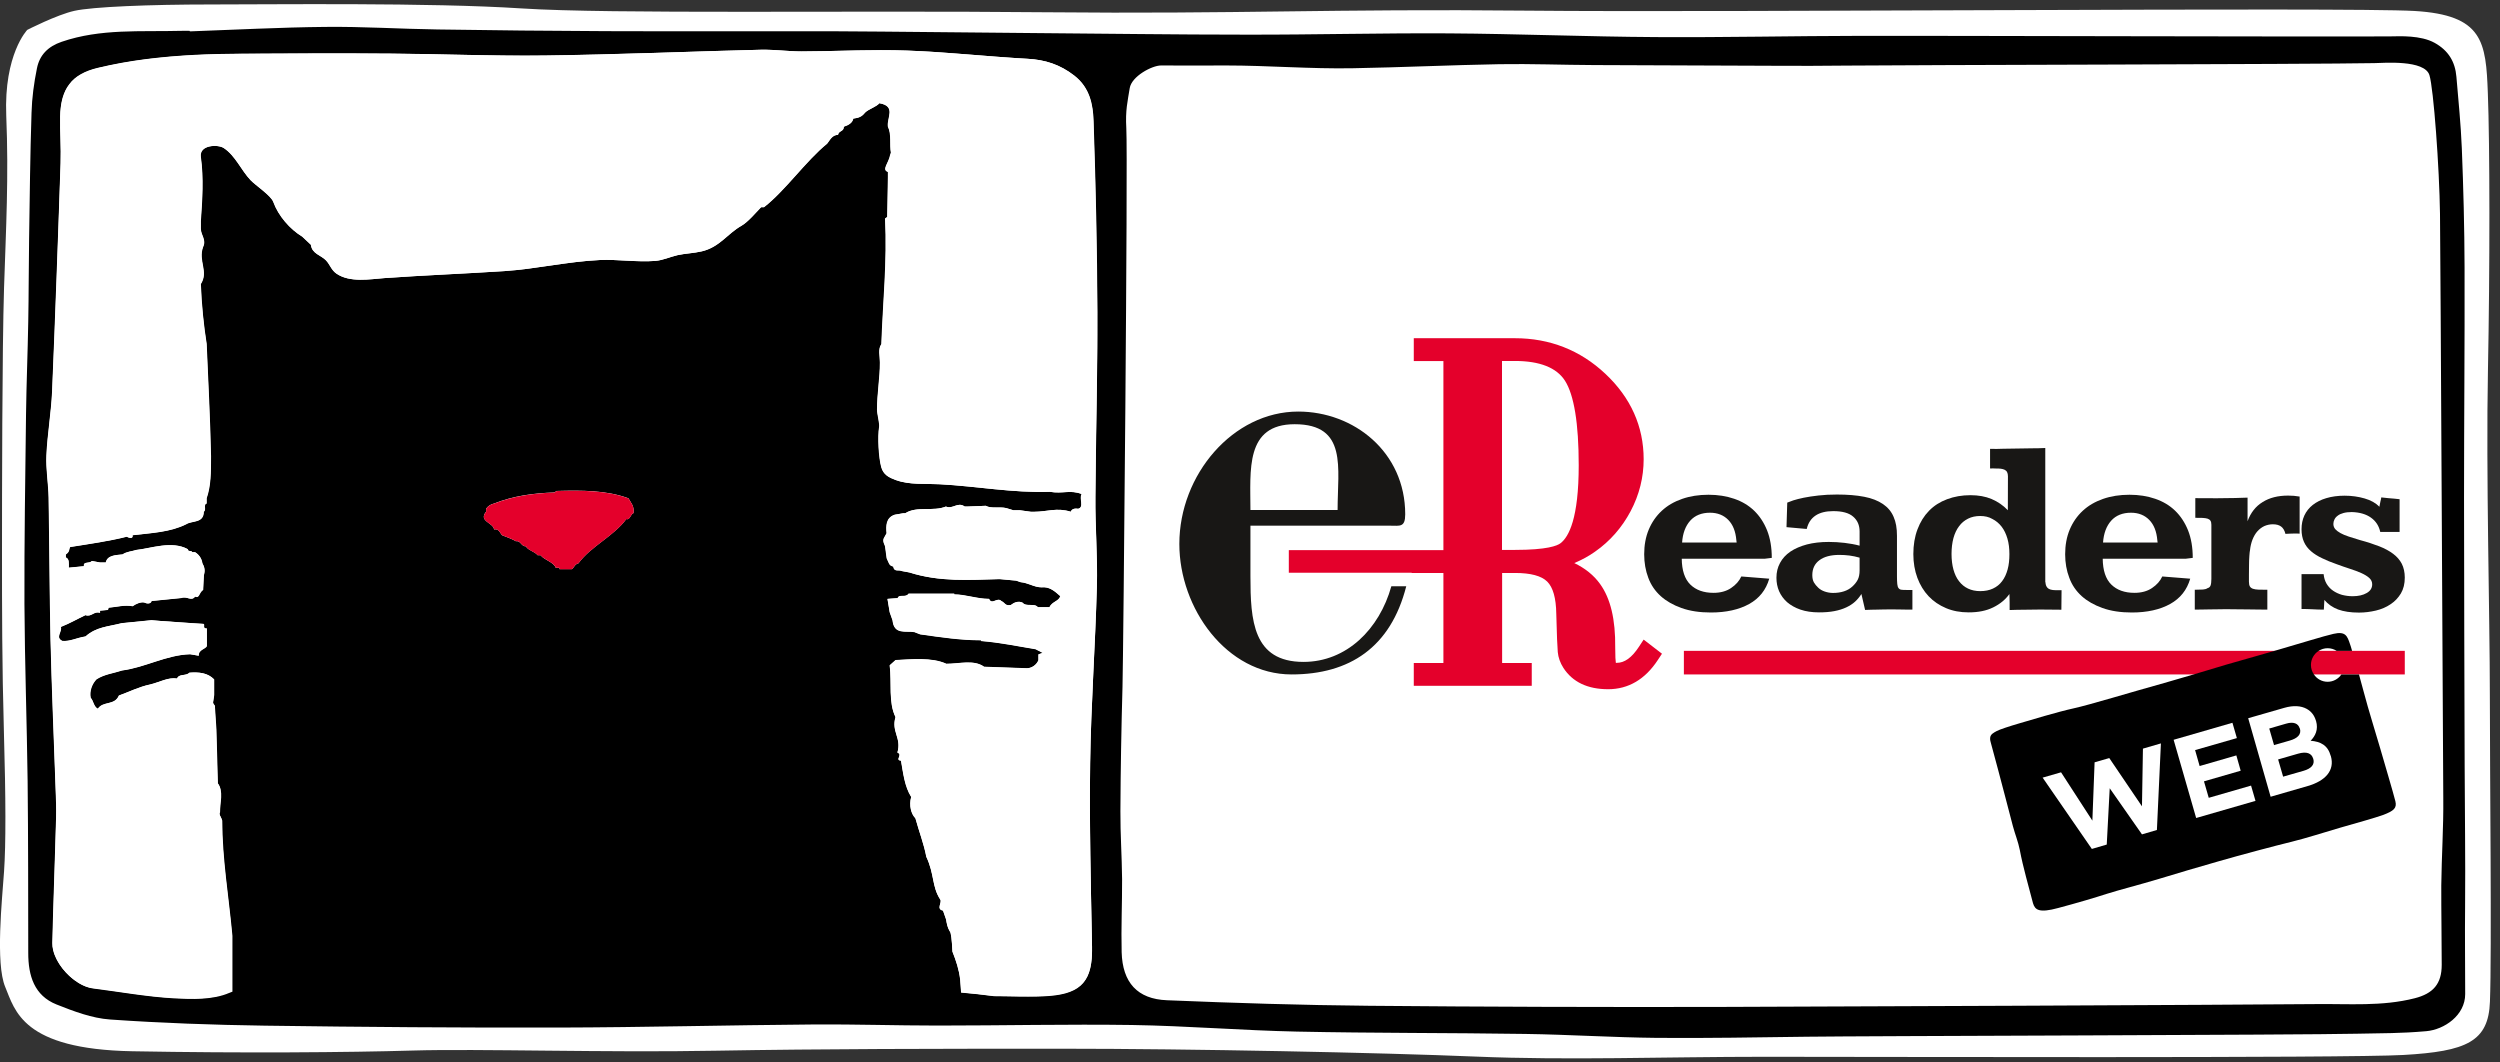 <svg width="80" height="34" viewBox="0 0 80 34" fill="none" xmlns="http://www.w3.org/2000/svg">
<rect x="0" y="0" width="80" height="34" fill="#333333" stroke="none"/>
<g clip-path="url(#clip0_23096_351286)">
<path fill-rule="evenodd" clip-rule="evenodd" d="M0.873 0.956C0.873 0.956 0.122 1.731 0.2 3.7C0.281 5.669 0.193 7.274 0.129 9.226C0.068 11.181 0.064 15.914 0.064 17.679C0.064 19.444 0.064 21.27 0.125 23.415C0.186 25.561 0.19 27.016 0.129 27.897C0.068 28.781 -0.149 30.825 0.166 31.58C0.481 32.334 0.711 33.576 4.235 33.64C7.76 33.705 11.138 33.678 13.217 33.617C15.296 33.555 19.423 33.688 22.883 33.623C26.343 33.562 29.898 33.559 33.991 33.559C38.08 33.559 44.188 33.684 47.208 33.81C50.228 33.936 53.214 33.817 56.487 33.817C59.761 33.817 75.098 33.865 76.909 33.759C78.933 33.644 79.631 33.331 79.678 32.056C79.739 30.485 79.675 24.677 79.675 22.218C79.675 19.76 79.55 15.149 79.614 11.871C79.678 8.593 79.675 4.618 79.611 2.979C79.55 1.34 79.462 0.48 77.261 0.351C75.061 0.225 55.188 0.405 48.894 0.341C42.6 0.276 39.712 0.453 33.419 0.392C27.125 0.33 19.575 0.456 16.68 0.269C13.783 0.079 8.687 0.143 6.737 0.143C4.787 0.143 2.949 0.218 2.38 0.347C1.815 0.473 0.873 0.956 0.873 0.956Z" fill="white"/>
<path d="M6.074 1.004C6.074 0.997 6.074 0.994 6.074 0.987C5.979 0.987 5.884 0.983 5.786 0.987C4.51 1.021 3.22 0.909 1.974 1.337C1.534 1.487 1.266 1.762 1.182 2.187C1.087 2.653 1.022 3.132 1.009 3.608C0.965 4.962 0.951 6.312 0.931 7.665C0.917 8.542 0.921 9.416 0.904 10.293C0.887 11.28 0.846 12.262 0.833 13.248C0.809 15.275 0.775 17.302 0.782 19.328C0.792 21.219 0.86 23.11 0.884 25C0.904 26.833 0.901 28.666 0.904 30.498C0.904 31.219 1.094 31.859 1.811 32.144C2.36 32.362 2.942 32.583 3.521 32.624C5.166 32.739 6.818 32.797 8.467 32.821C11.606 32.865 14.747 32.889 17.886 32.882C20.601 32.875 23.316 32.804 26.031 32.783C27.355 32.773 28.679 32.818 30.006 32.818C32.081 32.818 34.153 32.77 36.228 32.8C37.989 32.828 39.746 32.974 41.503 33.011C43.937 33.062 46.372 33.049 48.809 33.086C50.211 33.106 51.612 33.198 53.014 33.212C54.619 33.226 56.224 33.195 57.832 33.175C59.518 33.151 73.733 33.12 75.419 33.079C76.279 33.059 77.139 33.045 77.996 32.971C78.575 32.919 78.741 32.726 78.771 32.154C78.825 31.104 78.873 30.05 78.883 28.995C78.896 27.503 78.876 26.007 78.869 24.514C78.862 21.651 78.849 18.784 78.849 15.921C78.849 13.47 78.873 11.014 78.866 8.563C78.862 7.291 78.829 6.016 78.778 4.744C78.747 3.982 78.669 3.221 78.605 2.459C78.564 1.976 78.348 1.619 77.908 1.374C77.461 1.126 76.997 1.167 76.516 1.167C75.044 1.177 61.048 1.143 59.575 1.15C57.381 1.15 55.184 1.201 52.99 1.187C50.779 1.174 48.569 1.082 46.358 1.068C44.205 1.055 42.048 1.113 39.895 1.109C37.617 1.109 35.338 1.075 33.06 1.058C30.91 1.041 28.757 1.011 26.607 1C24.2 0.994 21.803 1.007 19.402 0.997C17.605 0.99 15.807 0.97 14.006 0.943C12.807 0.926 11.606 0.847 10.407 0.861C8.961 0.875 7.519 0.953 6.074 1.004Z" fill="white"/>
<path d="M78.869 24.51C78.862 21.647 78.849 18.781 78.849 15.918C78.849 13.466 78.873 11.011 78.866 8.559C78.862 7.288 78.829 6.013 78.778 4.741C78.747 3.979 78.669 3.217 78.605 2.456C78.564 1.973 78.348 1.616 77.908 1.371C77.461 1.123 76.787 1.16 76.516 1.164C75.044 1.181 61.048 1.14 59.575 1.147C57.381 1.15 55.184 1.201 52.99 1.187C50.779 1.174 48.569 1.082 46.358 1.068C44.205 1.055 42.048 1.113 39.895 1.109C37.617 1.109 35.338 1.075 33.06 1.058C30.91 1.041 28.757 1.011 26.607 1C24.2 0.994 21.803 1.007 19.402 0.997C17.605 0.99 15.807 0.97 14.006 0.943C12.807 0.926 11.606 0.847 10.407 0.861C8.961 0.875 7.519 0.953 6.074 1.004C6.074 0.997 6.074 0.994 6.074 0.987C5.979 0.987 5.884 0.983 5.786 0.987C4.51 1.021 3.22 0.909 1.974 1.337C1.534 1.487 1.266 1.762 1.182 2.187C1.087 2.653 1.022 3.132 1.009 3.608C0.965 4.962 0.951 6.312 0.931 7.665C0.917 8.542 0.921 9.416 0.904 10.293C0.887 11.28 0.846 12.262 0.833 13.248C0.809 15.275 0.775 17.302 0.782 19.328C0.792 21.219 0.86 23.11 0.884 25C0.904 26.833 0.901 28.666 0.904 30.498C0.904 31.219 1.094 31.859 1.811 32.144C2.36 32.362 2.942 32.583 3.521 32.624C5.166 32.739 6.818 32.797 8.467 32.821C11.606 32.865 14.747 32.889 17.886 32.882C20.601 32.875 23.316 32.804 26.031 32.783C27.355 32.773 28.679 32.818 30.006 32.818C32.081 32.818 34.153 32.77 36.228 32.8C37.989 32.828 39.746 32.974 41.503 33.011C43.937 33.062 46.372 33.049 48.809 33.086C50.211 33.106 51.612 33.198 53.014 33.212C54.619 33.226 56.224 33.195 57.832 33.175C59.518 33.151 73.733 33.12 75.419 33.079C76.279 33.059 76.784 33.072 77.64 32.998C78.219 32.947 78.886 32.491 78.886 31.811C78.886 30.757 78.873 30.046 78.883 28.995C78.896 27.496 78.873 26.003 78.869 24.51ZM17.879 18.169H17.784C17.716 17.982 17.436 17.934 17.297 17.767H17.205C17.114 17.648 16.88 17.601 16.833 17.485C16.67 17.485 16.67 17.295 16.508 17.319C16.393 17.247 16.183 17.176 16.068 17.128C15.997 17.057 15.976 16.914 15.81 16.941C15.79 16.727 15.299 16.683 15.556 16.373V16.278C15.604 16.207 15.695 16.135 15.81 16.112C16.413 15.873 17.043 15.782 17.74 15.758L17.811 15.71C18.624 15.687 19.413 15.687 20.11 15.945C20.201 16.112 20.296 16.183 20.273 16.418C20.181 16.441 20.157 16.656 20.042 16.608C19.646 17.152 18.905 17.482 18.509 18.026C18.394 18.05 18.37 18.165 18.299 18.213H17.903C17.923 18.196 17.899 18.169 17.879 18.169ZM35.101 18.774C35.05 20.658 34.912 22.542 34.885 24.429C34.857 26.387 34.908 28.343 34.945 30.301C34.966 31.362 34.631 31.791 33.571 31.872C32.989 31.916 32.4 31.879 31.814 31.879C31.462 31.831 31.106 31.794 30.754 31.763C30.747 31.624 30.737 31.485 30.724 31.349C30.69 31.036 30.592 30.743 30.477 30.454C30.46 30.09 30.433 29.825 30.389 29.801C30.317 29.682 30.297 29.567 30.273 29.424L30.175 29.142C29.945 29.094 30.155 28.88 30.087 28.788C29.813 28.366 29.908 27.986 29.64 27.418C29.566 27.017 29.41 26.615 29.292 26.187C29.153 26.044 29.085 25.786 29.156 25.503C28.946 25.174 28.899 24.745 28.831 24.344C28.621 24.323 28.902 24.157 28.716 24.085C28.855 23.613 28.516 23.422 28.655 22.95C28.422 22.477 28.54 21.862 28.469 21.294L28.655 21.127C29.166 21.103 29.816 21.032 30.28 21.246C30.7 21.246 31.164 21.103 31.489 21.341L32.856 21.389C32.995 21.389 33.158 21.297 33.229 21.131V20.944L33.368 20.896L33.138 20.777C32.559 20.682 32 20.563 31.394 20.515V20.491C30.744 20.491 30.114 20.396 29.444 20.301L29.258 20.229C28.98 20.182 28.608 20.325 28.56 19.852L28.469 19.593L28.398 19.169L28.723 19.145C28.77 19.002 28.98 19.145 29.072 19.002H30.534V19.026C30.907 19.026 31.255 19.169 31.648 19.169C31.739 19.379 31.905 19.097 32.044 19.24C32.159 19.288 32.159 19.407 32.345 19.359C32.437 19.288 32.575 19.216 32.718 19.288C32.833 19.43 33.09 19.288 33.205 19.43H33.578C33.669 19.243 33.879 19.243 33.926 19.077C33.74 18.91 33.578 18.767 33.324 18.794C33.09 18.794 32.904 18.652 32.65 18.628L32.511 18.58L32 18.533H31.929C31.022 18.556 30.07 18.628 29.095 18.318L28.838 18.271C28.767 18.223 28.604 18.318 28.581 18.128C28.442 18.104 28.442 18.009 28.371 17.866L28.323 17.512C28.323 17.441 28.232 17.346 28.276 17.23L28.367 17.064C28.344 16.829 28.344 16.567 28.625 16.472L28.902 16.424H28.973C29.346 16.186 29.877 16.377 30.273 16.21C30.504 16.305 30.646 16.047 30.876 16.21H30.947L31.55 16.186C31.712 16.282 31.99 16.21 32.2 16.258L32.433 16.329H32.643L32.992 16.377H33.111C33.503 16.377 33.828 16.234 34.272 16.377C34.295 16.305 34.363 16.258 34.505 16.282C34.715 16.234 34.529 15.948 34.62 15.809C34.248 15.666 34.018 15.809 33.598 15.738C32.416 15.778 31.252 15.557 30.077 15.496C29.613 15.472 29.112 15.52 28.665 15.36C28.449 15.278 28.276 15.19 28.208 14.952C28.124 14.649 28.083 13.976 28.14 13.66C28.161 13.548 28.073 13.255 28.073 13.109C28.069 12.599 28.164 12.106 28.164 11.603C28.164 11.392 28.093 11.178 28.212 11.011C28.259 9.641 28.398 8.386 28.33 6.992L28.398 6.944L28.422 5.669V5.502C28.212 5.431 28.445 5.22 28.493 4.958L28.516 4.887C28.469 4.629 28.54 4.295 28.422 4.057C28.374 3.775 28.699 3.398 28.144 3.302C28.049 3.421 27.795 3.489 27.68 3.608C27.589 3.727 27.494 3.775 27.308 3.795C27.284 3.938 27.145 4.01 27.006 4.054C27.006 4.221 26.844 4.173 26.82 4.316C26.634 4.316 26.563 4.482 26.471 4.598C25.798 5.142 25.124 6.111 24.45 6.631H24.359C24.196 6.798 23.939 7.104 23.733 7.223C23.279 7.478 23.035 7.907 22.463 8.043C22.206 8.104 21.938 8.111 21.684 8.165C21.451 8.219 21.217 8.328 20.977 8.349C20.381 8.396 19.785 8.294 19.189 8.321C18.17 8.369 17.161 8.607 16.146 8.675C14.866 8.76 13.583 8.808 12.303 8.899C11.846 8.933 11.196 9.052 10.769 8.753C10.604 8.634 10.573 8.478 10.441 8.335C10.285 8.168 9.984 8.124 9.957 7.835L9.679 7.573C9.283 7.335 8.914 6.91 8.752 6.461C8.681 6.261 8.179 5.931 8.027 5.768C7.722 5.448 7.543 4.986 7.167 4.737C6.978 4.615 6.375 4.632 6.429 5.02C6.524 5.703 6.477 6.39 6.429 7.077V7.315C6.429 7.529 6.615 7.668 6.5 7.907C6.338 8.355 6.686 8.685 6.429 9.09C6.453 9.753 6.521 10.413 6.615 11.004C6.663 12.164 6.73 13.415 6.754 14.598C6.754 15.119 6.754 15.544 6.615 15.945V16.115C6.5 16.139 6.615 16.326 6.524 16.373C6.524 16.751 6.152 16.656 5.965 16.775C5.454 17.033 4.851 17.057 4.245 17.128C4.269 17.271 4.107 17.2 4.059 17.176C3.501 17.319 2.851 17.41 2.248 17.506C2.201 17.577 2.248 17.648 2.109 17.744V17.839C2.228 17.887 2.204 18.026 2.204 18.169L2.692 18.121C2.668 17.954 2.854 18.05 2.949 17.954L3.206 18.002H3.392C3.44 17.764 3.717 17.764 3.927 17.744C4.066 17.648 4.229 17.648 4.367 17.601C4.831 17.553 5.505 17.295 6.016 17.577C6.016 17.672 6.131 17.601 6.155 17.672H6.246C6.361 17.744 6.456 17.863 6.48 18.026C6.548 18.145 6.571 18.264 6.527 18.403L6.504 18.876C6.365 18.971 6.388 19.162 6.246 19.09C6.131 19.257 5.989 19.067 5.806 19.138L4.855 19.233C4.831 19.328 4.716 19.328 4.621 19.281C4.506 19.257 4.344 19.328 4.249 19.4C3.971 19.352 3.761 19.424 3.48 19.447L3.457 19.519L3.203 19.543V19.614C3.017 19.543 2.925 19.757 2.739 19.685C2.482 19.804 2.251 19.944 1.95 20.063C1.997 20.229 1.764 20.393 1.997 20.512C2.255 20.535 2.438 20.416 2.742 20.369C3.091 20.059 3.44 20.059 3.904 19.944L4.855 19.849L5.132 19.872L6.155 19.944L6.527 19.968C6.551 20.015 6.504 20.087 6.575 20.11H6.622V20.678C6.575 20.773 6.344 20.797 6.365 20.984L6.087 20.937C5.319 20.96 4.648 21.362 3.904 21.457C3.626 21.552 3.345 21.576 3.091 21.739C2.952 21.882 2.861 22.117 2.905 22.331C2.996 22.426 2.996 22.613 3.138 22.684C3.301 22.426 3.673 22.589 3.812 22.259C4.137 22.14 4.462 21.977 4.811 21.906C5.112 21.834 5.39 21.668 5.671 21.715C5.738 21.549 5.948 21.644 6.067 21.528C6.368 21.505 6.646 21.528 6.856 21.742V22.236L6.832 22.426C6.785 22.545 6.903 22.569 6.879 22.616L6.927 23.348L6.974 25.075C7.16 25.313 7.042 25.687 7.042 25.996C6.995 26.068 7.089 26.163 7.113 26.258C7.113 27.489 7.323 28.693 7.438 29.948V31.733C7.404 31.746 7.37 31.76 7.333 31.774C6.812 31.998 6.158 31.978 5.569 31.947C4.703 31.899 3.839 31.74 2.976 31.631C2.377 31.556 1.669 30.791 1.683 30.182C1.713 28.843 1.767 27.503 1.801 26.163C1.811 25.796 1.791 25.425 1.777 25.058C1.727 23.528 1.659 22.001 1.622 20.471C1.588 18.954 1.588 17.438 1.561 15.925C1.554 15.479 1.469 15.03 1.49 14.585C1.52 13.898 1.642 13.214 1.672 12.528C1.777 10.093 1.862 7.655 1.943 5.217C1.96 4.724 1.923 4.231 1.93 3.734C1.947 2.843 2.295 2.381 3.145 2.177C4.635 1.82 6.155 1.735 7.678 1.725C9.287 1.714 10.895 1.708 12.506 1.718C14.158 1.728 15.807 1.799 17.456 1.779C19.758 1.748 22.057 1.65 24.359 1.592C24.789 1.582 25.222 1.646 25.655 1.646C26.786 1.643 27.917 1.578 29.044 1.619C30.324 1.663 31.601 1.813 32.88 1.881C33.446 1.912 33.926 2.065 34.38 2.418C34.874 2.803 34.979 3.336 34.996 3.874C35.064 5.914 35.111 7.954 35.118 9.994C35.125 11.966 35.067 13.935 35.057 15.908C35.044 16.863 35.128 17.819 35.101 18.774ZM78.135 30.876C78.135 31.485 77.86 31.794 77.271 31.944C76.222 32.212 75.159 32.117 74.096 32.131C71.888 32.154 57.154 32.219 54.947 32.222C51.233 32.229 47.519 32.219 43.809 32.185C41.656 32.165 39.499 32.097 37.346 32.008C36.394 31.971 35.92 31.44 35.893 30.471C35.873 29.693 35.91 28.91 35.907 28.132C35.9 27.407 35.849 26.683 35.853 25.959C35.859 24.633 35.883 23.303 35.92 21.977C35.947 21.008 36.096 5.074 36.042 4.105C36.008 3.52 36.086 3.238 36.151 2.82C36.212 2.442 36.862 2.095 37.153 2.095C38.094 2.102 38.29 2.095 39.231 2.095C39.231 2.065 39.231 2.126 39.231 2.095C40.582 2.095 41.933 2.208 43.284 2.184C44.852 2.156 46.419 2.082 47.983 2.054C48.989 2.037 49.994 2.078 51 2.082C52.933 2.092 54.866 2.099 56.799 2.105C57.561 2.109 58.326 2.109 59.088 2.099C61.105 2.078 73.96 2.058 75.978 2.02C76.279 2.014 77.586 1.905 77.742 2.405C77.874 2.83 78.06 5.363 78.08 6.846C78.097 8.09 78.175 24.296 78.185 25.541C78.195 26.472 78.131 27.401 78.121 28.332C78.118 29.183 78.135 30.029 78.135 30.876Z" fill="black"/>
<path d="M15.81 16.941C15.973 16.918 15.997 17.057 16.068 17.128C16.186 17.176 16.393 17.247 16.508 17.319C16.67 17.295 16.67 17.485 16.833 17.485C16.88 17.605 17.11 17.649 17.205 17.768H17.297C17.436 17.934 17.716 17.982 17.784 18.169H17.879C17.903 18.169 17.926 18.193 17.903 18.217H18.299C18.37 18.169 18.39 18.05 18.509 18.029C18.905 17.485 19.646 17.156 20.042 16.612C20.157 16.659 20.181 16.445 20.273 16.421C20.296 16.183 20.205 16.115 20.11 15.948C19.413 15.69 18.624 15.69 17.811 15.714L17.74 15.761C17.043 15.785 16.416 15.88 15.81 16.115C15.695 16.139 15.601 16.207 15.556 16.282V16.377C15.299 16.683 15.787 16.727 15.81 16.941Z" fill="#E4002B"/>
<path d="M35.064 14.428C35.071 13.935 35.077 13.442 35.088 12.949C35.091 12.704 35.094 12.456 35.098 12.211C35.108 11.473 35.115 10.732 35.111 9.994C35.108 9.229 35.098 8.464 35.084 7.699C35.064 6.424 35.03 5.149 34.986 3.873C34.972 3.438 34.901 3.003 34.607 2.649C34.563 2.595 34.512 2.544 34.455 2.493C34.427 2.469 34.397 2.442 34.367 2.418C34.14 2.241 33.906 2.115 33.659 2.027C33.412 1.942 33.151 1.894 32.867 1.881C32.708 1.871 32.548 1.864 32.386 1.85C32.068 1.83 31.746 1.803 31.428 1.779C31.11 1.752 30.788 1.728 30.47 1.704C29.989 1.667 29.512 1.636 29.031 1.619C28.75 1.609 28.465 1.605 28.184 1.605C27.338 1.605 26.492 1.643 25.642 1.646C25.588 1.646 25.534 1.646 25.48 1.643C25.371 1.639 25.263 1.633 25.154 1.626C25.053 1.619 24.945 1.612 24.836 1.605C24.728 1.599 24.619 1.595 24.511 1.592C24.457 1.592 24.403 1.592 24.349 1.592C23.485 1.612 22.622 1.639 21.759 1.667C21.471 1.677 21.183 1.684 20.895 1.694C20.32 1.711 19.744 1.728 19.169 1.741C18.593 1.755 18.018 1.769 17.442 1.775C17.236 1.779 17.029 1.779 16.823 1.779C16.41 1.779 15.997 1.775 15.584 1.769C15.171 1.762 14.758 1.752 14.345 1.745C14.138 1.741 13.931 1.735 13.725 1.731C13.312 1.724 12.899 1.718 12.486 1.714C12.083 1.711 11.68 1.711 11.281 1.707C10.881 1.704 10.475 1.707 10.075 1.707C9.27 1.707 8.467 1.714 7.661 1.718C7.184 1.721 6.71 1.731 6.236 1.755C5.193 1.809 4.154 1.925 3.132 2.17C3.027 2.194 2.928 2.224 2.837 2.258C2.746 2.292 2.664 2.33 2.587 2.374C2.549 2.394 2.512 2.418 2.478 2.442C2.41 2.489 2.346 2.544 2.292 2.602C2.238 2.666 2.19 2.728 2.146 2.796C2.001 3.037 1.93 3.346 1.923 3.734C1.913 4.227 1.953 4.724 1.937 5.217C1.896 6.434 1.855 7.655 1.808 8.872C1.764 10.089 1.716 11.31 1.666 12.527C1.659 12.697 1.645 12.871 1.628 13.041C1.611 13.211 1.595 13.384 1.574 13.554C1.537 13.898 1.496 14.238 1.483 14.581C1.466 14.969 1.527 15.36 1.547 15.754C1.551 15.809 1.554 15.867 1.554 15.921C1.574 17.057 1.578 18.196 1.595 19.331C1.601 19.709 1.608 20.09 1.615 20.467C1.632 21.232 1.659 21.997 1.686 22.759C1.713 23.524 1.744 24.289 1.771 25.051C1.774 25.143 1.777 25.235 1.781 25.326C1.791 25.602 1.801 25.881 1.794 26.156C1.784 26.489 1.774 26.826 1.764 27.159C1.744 27.829 1.72 28.499 1.7 29.169C1.689 29.502 1.679 29.839 1.672 30.172C1.669 30.247 1.679 30.325 1.7 30.406C1.794 30.804 2.133 31.219 2.509 31.447C2.62 31.515 2.739 31.569 2.851 31.596C2.888 31.607 2.925 31.613 2.966 31.617C3.616 31.699 4.262 31.807 4.909 31.879C5.126 31.903 5.342 31.92 5.559 31.933C5.634 31.937 5.708 31.94 5.782 31.943C5.931 31.95 6.087 31.954 6.24 31.95C6.317 31.95 6.392 31.947 6.466 31.94C6.504 31.937 6.541 31.933 6.578 31.93C6.839 31.906 7.093 31.855 7.319 31.756C7.333 31.75 7.347 31.746 7.36 31.739C7.38 31.729 7.404 31.722 7.424 31.712V29.927C7.309 28.672 7.099 27.468 7.099 26.238C7.076 26.142 6.984 26.047 7.028 25.976C7.028 25.666 7.147 25.292 6.961 25.054L6.913 23.327L6.866 22.596C6.89 22.548 6.774 22.524 6.818 22.405L6.846 22.235V21.739C6.636 21.525 6.358 21.504 6.057 21.525C5.942 21.644 5.732 21.549 5.661 21.712C5.38 21.664 5.102 21.831 4.801 21.902C4.452 21.974 4.127 22.14 3.802 22.256C3.663 22.586 3.291 22.422 3.128 22.681C2.989 22.609 2.989 22.422 2.895 22.327C2.847 22.113 2.942 21.878 3.081 21.735C3.338 21.569 3.616 21.545 3.893 21.453C4.638 21.358 5.309 20.957 6.077 20.933L6.355 20.981C6.331 20.794 6.565 20.77 6.612 20.675V20.107H6.565C6.497 20.083 6.541 20.012 6.517 19.964L6.145 19.94L5.122 19.869L4.845 19.845L3.893 19.94C3.43 20.059 3.081 20.059 2.732 20.365C2.431 20.413 2.245 20.528 1.987 20.508C1.754 20.389 1.987 20.226 1.94 20.059C2.241 19.94 2.475 19.801 2.729 19.682C2.915 19.753 3.01 19.539 3.193 19.61V19.539L3.446 19.515L3.47 19.444C3.751 19.42 3.958 19.349 4.239 19.396C4.33 19.325 4.496 19.253 4.611 19.277C4.702 19.325 4.821 19.325 4.845 19.229L5.796 19.134C5.982 19.063 6.121 19.253 6.236 19.087C6.375 19.158 6.351 18.968 6.493 18.872L6.517 18.4C6.565 18.257 6.541 18.141 6.47 18.022C6.446 17.856 6.355 17.74 6.236 17.669H6.145C6.121 17.597 6.006 17.669 6.006 17.573C5.495 17.291 4.821 17.55 4.357 17.597C4.218 17.645 4.056 17.645 3.917 17.74C3.707 17.764 3.43 17.764 3.382 17.998H3.196L2.939 17.951C2.847 18.046 2.661 17.951 2.681 18.117L2.194 18.165C2.194 18.022 2.218 17.883 2.099 17.835V17.74C2.238 17.645 2.194 17.573 2.238 17.502C2.84 17.407 3.494 17.312 4.049 17.172C4.096 17.196 4.259 17.267 4.235 17.125C4.838 17.053 5.444 17.029 5.955 16.771C6.141 16.652 6.514 16.747 6.514 16.37C6.605 16.322 6.49 16.132 6.605 16.111V15.945C6.744 15.543 6.744 15.118 6.744 14.598C6.72 13.415 6.653 12.164 6.605 11.004C6.514 10.412 6.443 9.749 6.419 9.09C6.676 8.688 6.328 8.355 6.49 7.906C6.605 7.668 6.419 7.529 6.419 7.315V7.077C6.466 6.39 6.514 5.706 6.419 5.019C6.365 4.632 6.967 4.611 7.157 4.737C7.533 4.985 7.712 5.448 8.017 5.767C8.173 5.931 8.67 6.26 8.741 6.461C8.904 6.91 9.276 7.335 9.669 7.573L9.947 7.835C9.974 8.12 10.278 8.168 10.431 8.335C10.563 8.478 10.593 8.634 10.759 8.753C11.186 9.052 11.836 8.933 12.293 8.899C13.573 8.807 14.856 8.756 16.135 8.675C17.151 8.607 18.16 8.369 19.179 8.321C19.775 8.294 20.371 8.393 20.967 8.348C21.207 8.328 21.441 8.219 21.674 8.165C21.928 8.107 22.195 8.103 22.453 8.042C23.025 7.906 23.269 7.478 23.722 7.223C23.932 7.104 24.186 6.798 24.349 6.631H24.44C25.114 6.111 25.788 5.142 26.461 4.598C26.553 4.479 26.624 4.315 26.81 4.315C26.834 4.173 26.996 4.22 26.996 4.054C27.135 4.006 27.274 3.935 27.297 3.795C27.484 3.771 27.575 3.724 27.67 3.608C27.788 3.489 28.042 3.418 28.134 3.302C28.689 3.397 28.364 3.775 28.411 4.057C28.53 4.295 28.459 4.625 28.506 4.887L28.482 4.958C28.435 5.22 28.201 5.431 28.411 5.502V5.669L28.388 6.944L28.32 6.992C28.388 8.386 28.249 9.637 28.201 11.011C28.086 11.174 28.154 11.388 28.154 11.602C28.154 12.106 28.063 12.595 28.063 13.109C28.063 13.255 28.147 13.547 28.13 13.66C28.076 13.976 28.113 14.653 28.198 14.952C28.266 15.19 28.435 15.278 28.655 15.36C29.102 15.523 29.6 15.472 30.067 15.496C31.242 15.557 32.406 15.778 33.588 15.737C34.004 15.809 34.238 15.666 34.61 15.809C34.519 15.951 34.702 16.234 34.495 16.281C34.356 16.258 34.285 16.305 34.261 16.377C33.821 16.234 33.493 16.377 33.1 16.377H32.982L32.633 16.329H32.423L32.19 16.258C31.98 16.21 31.702 16.281 31.54 16.186L30.937 16.21H30.866C30.636 16.047 30.493 16.305 30.263 16.21C29.867 16.377 29.336 16.186 28.963 16.424H28.912L28.635 16.472C28.357 16.567 28.357 16.825 28.378 17.063L28.286 17.23C28.239 17.349 28.334 17.444 28.334 17.512L28.381 17.866C28.452 18.009 28.452 18.104 28.591 18.128C28.614 18.315 28.777 18.223 28.848 18.27L29.105 18.318C30.08 18.628 31.032 18.556 31.939 18.532H32.01L32.521 18.58L32.66 18.628C32.917 18.651 33.1 18.794 33.334 18.794C33.588 18.77 33.75 18.913 33.937 19.076C33.889 19.243 33.679 19.243 33.588 19.43H33.215C33.1 19.287 32.843 19.43 32.728 19.287C32.589 19.216 32.45 19.287 32.355 19.359C32.163 19.399 32.163 19.28 32.047 19.233C31.909 19.09 31.746 19.376 31.651 19.161C31.255 19.161 30.907 19.019 30.537 19.019V18.995H29.075C28.983 19.138 28.774 18.995 28.726 19.138L28.401 19.161L28.472 19.587L28.564 19.845C28.611 20.318 28.983 20.175 29.261 20.222L29.447 20.294C30.121 20.389 30.747 20.484 31.397 20.484V20.508C32 20.556 32.559 20.675 33.141 20.77L33.371 20.889L33.232 20.936V21.123C33.165 21.29 33.002 21.382 32.86 21.382L31.492 21.334C31.167 21.1 30.703 21.239 30.284 21.239C29.82 21.025 29.17 21.096 28.659 21.12L28.472 21.287C28.543 21.851 28.425 22.467 28.659 22.943C28.52 23.415 28.858 23.606 28.719 24.078C28.906 24.15 28.628 24.316 28.834 24.337C28.906 24.738 28.953 25.166 29.16 25.496C29.088 25.779 29.156 26.04 29.295 26.18C29.41 26.608 29.569 27.009 29.644 27.411C29.908 27.979 29.816 28.359 30.091 28.781C30.158 28.876 29.948 29.09 30.179 29.135L30.277 29.417C30.3 29.56 30.324 29.675 30.392 29.794C30.436 29.822 30.463 30.087 30.48 30.447C30.595 30.736 30.693 31.029 30.727 31.341C30.741 31.481 30.751 31.617 30.758 31.756C30.927 31.773 31.099 31.79 31.269 31.807C31.451 31.828 31.634 31.848 31.814 31.872C31.888 31.872 31.959 31.872 32.034 31.872C32.179 31.875 32.328 31.875 32.474 31.879C32.62 31.882 32.769 31.882 32.914 31.882C33.134 31.882 33.354 31.875 33.571 31.858C34.035 31.821 34.36 31.719 34.576 31.529C34.668 31.447 34.742 31.348 34.8 31.229C34.911 30.995 34.952 30.685 34.945 30.287C34.925 29.308 34.905 28.329 34.891 27.349C34.888 27.105 34.885 26.86 34.881 26.615C34.874 25.881 34.874 25.146 34.885 24.412C34.898 23.47 34.939 22.528 34.983 21.586C35.027 20.644 35.074 19.702 35.098 18.76C35.111 18.284 35.098 17.805 35.081 17.325C35.064 16.846 35.044 16.37 35.047 15.89C35.05 15.411 35.057 14.918 35.064 14.428Z" fill="white"/>
<path d="M56.477 17.879H53.816C53.82 18.253 53.911 18.529 54.09 18.705C54.27 18.882 54.517 18.971 54.832 18.971C55.052 18.971 55.242 18.92 55.394 18.817C55.546 18.715 55.655 18.593 55.722 18.447L56.616 18.518C56.511 18.879 56.298 19.147 55.973 19.328C55.648 19.508 55.238 19.6 54.747 19.6C54.389 19.6 54.074 19.552 53.809 19.457C53.542 19.362 53.322 19.236 53.143 19.076C52.967 18.916 52.831 18.722 52.746 18.491C52.658 18.26 52.614 18.008 52.614 17.736C52.614 17.444 52.662 17.182 52.76 16.947C52.858 16.713 52.997 16.512 53.176 16.346C53.356 16.179 53.572 16.053 53.827 15.965C54.08 15.876 54.361 15.832 54.673 15.832C54.974 15.832 55.248 15.876 55.495 15.961C55.743 16.046 55.956 16.172 56.132 16.342C56.308 16.512 56.447 16.723 56.548 16.975C56.647 17.226 56.697 17.519 56.697 17.852L56.477 17.879ZM55.57 17.369V17.342C55.57 17.335 55.57 17.325 55.567 17.315C55.567 17.304 55.563 17.294 55.563 17.284C55.539 17.005 55.455 16.791 55.306 16.638C55.157 16.485 54.961 16.407 54.72 16.407C54.453 16.407 54.239 16.492 54.087 16.662C53.935 16.832 53.847 17.066 53.827 17.362H55.567V17.369H55.57Z" fill="#181715"/>
<path d="M60.703 18.44C60.703 18.549 60.706 18.631 60.713 18.692C60.719 18.753 60.733 18.797 60.757 18.824C60.78 18.852 60.811 18.869 60.848 18.872C60.889 18.879 60.94 18.879 61.007 18.879H61.197V19.508C61.176 19.508 61.129 19.508 61.061 19.508C60.99 19.508 60.912 19.508 60.831 19.504C60.746 19.504 60.669 19.501 60.591 19.501C60.513 19.501 60.459 19.501 60.428 19.501C60.354 19.501 60.289 19.501 60.228 19.504C60.168 19.504 60.11 19.508 60.056 19.508C59.998 19.508 59.941 19.511 59.883 19.511C59.822 19.511 59.758 19.515 59.683 19.518L59.565 19.008C59.507 19.1 59.44 19.181 59.362 19.253C59.284 19.324 59.189 19.385 59.081 19.436C58.972 19.487 58.844 19.528 58.702 19.555C58.559 19.583 58.394 19.596 58.207 19.596C57.984 19.596 57.784 19.566 57.615 19.508C57.446 19.45 57.303 19.368 57.188 19.27C57.077 19.171 56.989 19.052 56.931 18.919C56.873 18.784 56.846 18.641 56.846 18.488C56.846 18.311 56.884 18.154 56.962 18.012C57.039 17.869 57.148 17.75 57.293 17.651C57.439 17.553 57.615 17.478 57.818 17.423C58.025 17.369 58.258 17.342 58.519 17.342C58.688 17.342 58.857 17.352 59.027 17.372C59.196 17.393 59.355 17.42 59.507 17.461V17.009C59.507 16.808 59.44 16.651 59.301 16.532C59.166 16.413 58.952 16.356 58.664 16.356C58.19 16.356 57.906 16.546 57.815 16.927L57.168 16.869L57.192 16.084C57.232 16.067 57.293 16.043 57.385 16.012C57.473 15.985 57.584 15.954 57.72 15.927C57.855 15.9 58.011 15.876 58.19 15.856C58.367 15.835 58.566 15.825 58.783 15.825C59.121 15.825 59.413 15.849 59.656 15.897C59.9 15.944 60.096 16.022 60.252 16.128C60.408 16.233 60.523 16.369 60.594 16.536C60.669 16.703 60.703 16.903 60.703 17.145V18.44ZM58.857 17.757C58.583 17.757 58.37 17.814 58.221 17.927C58.069 18.039 57.994 18.199 57.994 18.403C57.994 18.501 58.011 18.576 58.045 18.637C58.079 18.695 58.126 18.753 58.184 18.807C58.241 18.862 58.312 18.902 58.394 18.93C58.475 18.957 58.563 18.974 58.658 18.974C58.786 18.974 58.901 18.957 59.006 18.923C59.111 18.889 59.199 18.838 59.274 18.77C59.348 18.702 59.406 18.631 59.447 18.552C59.487 18.474 59.507 18.372 59.507 18.25V17.845C59.399 17.814 59.291 17.791 59.182 17.777C59.074 17.763 58.966 17.757 58.857 17.757Z" fill="#181715"/>
<path d="M65.456 18.634C65.456 18.709 65.48 18.767 65.523 18.814C65.567 18.858 65.652 18.886 65.777 18.886H65.97L65.964 19.511C65.859 19.511 65.747 19.511 65.632 19.508C65.513 19.508 65.402 19.505 65.29 19.505C65.124 19.508 64.962 19.508 64.799 19.511C64.636 19.511 64.471 19.515 64.308 19.521C64.308 19.505 64.308 19.474 64.308 19.43C64.308 19.386 64.308 19.338 64.308 19.287C64.308 19.236 64.308 19.185 64.305 19.134C64.305 19.083 64.301 19.042 64.301 19.008C64.176 19.185 64.003 19.328 63.783 19.436C63.563 19.545 63.303 19.596 62.998 19.596C62.73 19.596 62.49 19.552 62.273 19.46C62.057 19.369 61.87 19.243 61.715 19.079C61.562 18.916 61.441 18.719 61.356 18.491C61.271 18.263 61.227 18.008 61.227 17.73C61.227 17.437 61.271 17.172 61.359 16.941C61.447 16.706 61.569 16.509 61.728 16.346C61.887 16.182 62.08 16.06 62.307 15.975C62.534 15.89 62.781 15.846 63.055 15.846C63.309 15.846 63.533 15.886 63.729 15.968C63.925 16.05 64.102 16.172 64.251 16.328L64.254 15.24C64.254 15.186 64.244 15.142 64.227 15.108C64.21 15.074 64.183 15.05 64.149 15.033C64.115 15.016 64.075 15.006 64.027 14.999C63.98 14.992 63.922 14.992 63.861 14.992C63.834 14.989 63.804 14.989 63.773 14.989C63.743 14.989 63.712 14.992 63.682 14.992V14.363C63.824 14.367 63.963 14.367 64.098 14.36C64.234 14.356 64.389 14.353 64.559 14.353C64.718 14.35 64.87 14.35 65.016 14.346C65.161 14.346 65.307 14.343 65.449 14.336V18.634H65.456ZM63.367 16.512C63.221 16.512 63.093 16.539 62.978 16.597C62.862 16.655 62.768 16.733 62.69 16.839C62.612 16.941 62.551 17.07 62.51 17.219C62.47 17.369 62.449 17.539 62.449 17.726C62.449 17.913 62.47 18.08 62.51 18.226C62.551 18.372 62.608 18.498 62.69 18.6C62.768 18.702 62.862 18.78 62.978 18.835C63.093 18.889 63.221 18.916 63.367 18.916C63.519 18.916 63.658 18.889 63.773 18.835C63.892 18.78 63.99 18.702 64.068 18.597C64.146 18.495 64.203 18.369 64.244 18.223C64.284 18.076 64.301 17.913 64.301 17.733C64.301 17.549 64.281 17.383 64.237 17.233C64.193 17.083 64.132 16.958 64.051 16.852C63.969 16.747 63.871 16.665 63.756 16.607C63.641 16.539 63.509 16.512 63.367 16.512Z" fill="#181715"/>
<path d="M69.948 17.879H67.287C67.291 18.253 67.382 18.529 67.561 18.705C67.741 18.882 67.988 18.971 68.303 18.971C68.523 18.971 68.713 18.92 68.865 18.817C69.017 18.715 69.126 18.593 69.193 18.447L70.087 18.518C69.982 18.879 69.769 19.147 69.444 19.328C69.119 19.508 68.709 19.6 68.218 19.6C67.859 19.6 67.545 19.552 67.281 19.457C67.013 19.362 66.793 19.236 66.614 19.076C66.438 18.916 66.302 18.722 66.218 18.491C66.129 18.26 66.085 18.008 66.085 17.736C66.085 17.444 66.133 17.182 66.231 16.947C66.329 16.713 66.468 16.512 66.647 16.346C66.827 16.179 67.044 16.053 67.297 15.965C67.551 15.876 67.832 15.832 68.144 15.832C68.445 15.832 68.719 15.876 68.966 15.961C69.214 16.046 69.427 16.172 69.603 16.342C69.779 16.512 69.918 16.723 70.019 16.975C70.118 17.226 70.168 17.519 70.168 17.852L69.948 17.879ZM69.041 17.369V17.342C69.041 17.335 69.041 17.325 69.038 17.315C69.038 17.304 69.034 17.294 69.034 17.284C69.01 17.005 68.926 16.791 68.777 16.638C68.628 16.485 68.432 16.407 68.191 16.407C67.924 16.407 67.71 16.492 67.558 16.662C67.406 16.832 67.318 17.066 67.297 17.362H69.038V17.369H69.041Z" fill="#181715"/>
<path d="M70.937 15.944C71.384 15.941 71.712 15.934 71.922 15.924V16.679C72.02 16.41 72.179 16.203 72.403 16.067C72.623 15.927 72.894 15.859 73.219 15.859C73.28 15.859 73.341 15.863 73.402 15.866C73.463 15.873 73.523 15.88 73.588 15.89V17.077C73.564 17.073 73.534 17.073 73.5 17.073C73.466 17.073 73.435 17.073 73.412 17.073C73.371 17.073 73.324 17.073 73.27 17.077C73.215 17.077 73.171 17.08 73.134 17.084C73.107 16.975 73.06 16.896 72.995 16.849C72.931 16.801 72.843 16.777 72.731 16.777C72.633 16.777 72.542 16.798 72.457 16.835C72.372 16.876 72.301 16.93 72.237 17.002C72.173 17.073 72.122 17.162 72.081 17.264C72.041 17.366 72.013 17.481 72 17.607C71.993 17.634 71.986 17.692 71.98 17.784C71.973 17.876 71.969 17.974 71.969 18.083C71.966 18.192 71.966 18.297 71.966 18.396C71.966 18.498 71.966 18.57 71.966 18.614C71.966 18.682 71.976 18.733 71.997 18.767C72.017 18.801 72.051 18.825 72.095 18.841C72.142 18.858 72.203 18.865 72.278 18.869C72.352 18.869 72.447 18.872 72.555 18.872V19.508C72.45 19.508 72.349 19.508 72.247 19.505C72.146 19.505 72.044 19.501 71.939 19.501C71.834 19.501 71.726 19.501 71.607 19.498C71.492 19.498 71.364 19.494 71.228 19.494C71.12 19.494 71.025 19.494 70.937 19.498C70.849 19.498 70.768 19.501 70.69 19.501C70.612 19.501 70.537 19.501 70.463 19.505C70.388 19.505 70.311 19.508 70.233 19.508V18.872C70.341 18.872 70.429 18.869 70.493 18.865C70.558 18.858 70.605 18.848 70.632 18.825C70.683 18.811 70.72 18.784 70.737 18.739C70.754 18.695 70.764 18.624 70.764 18.525V16.794C70.764 16.737 70.754 16.692 70.734 16.662C70.713 16.631 70.683 16.611 70.642 16.597C70.602 16.584 70.548 16.577 70.483 16.573C70.419 16.57 70.341 16.57 70.25 16.57V15.941C70.294 15.941 70.524 15.944 70.937 15.944Z" fill="#181715"/>
<path d="M76.787 17.022H76.168C76.127 16.831 76.029 16.678 75.873 16.566C75.717 16.454 75.511 16.393 75.257 16.386C75.152 16.386 75.064 16.396 74.989 16.417C74.915 16.437 74.854 16.464 74.807 16.502C74.759 16.536 74.725 16.576 74.702 16.624C74.678 16.672 74.668 16.719 74.668 16.767C74.668 16.828 74.688 16.882 74.725 16.93C74.766 16.974 74.82 17.018 74.895 17.059C74.969 17.1 75.057 17.137 75.162 17.171C75.267 17.205 75.389 17.243 75.524 17.284C75.754 17.345 75.958 17.413 76.134 17.481C76.31 17.549 76.459 17.631 76.581 17.722C76.703 17.814 76.794 17.919 76.858 18.042C76.919 18.164 76.953 18.311 76.953 18.484C76.953 18.681 76.912 18.848 76.828 18.991C76.743 19.13 76.635 19.246 76.496 19.337C76.361 19.429 76.201 19.497 76.029 19.538C75.853 19.579 75.673 19.603 75.487 19.603C75.22 19.603 75 19.569 74.82 19.504C74.641 19.436 74.495 19.334 74.38 19.198L74.363 19.508C74.241 19.508 74.119 19.504 74.004 19.497C73.889 19.491 73.771 19.487 73.649 19.487V18.372H74.356C74.367 18.491 74.4 18.593 74.451 18.681C74.505 18.77 74.573 18.844 74.658 18.902C74.742 18.96 74.837 19.004 74.942 19.035C75.05 19.062 75.162 19.079 75.284 19.079C75.467 19.079 75.616 19.045 75.734 18.977C75.853 18.909 75.91 18.817 75.91 18.698C75.91 18.62 75.88 18.552 75.816 18.494C75.751 18.436 75.666 18.385 75.562 18.338C75.457 18.29 75.335 18.246 75.199 18.202C75.064 18.157 74.922 18.11 74.776 18.055C74.6 17.994 74.444 17.93 74.305 17.862C74.167 17.797 74.048 17.722 73.95 17.637C73.852 17.552 73.777 17.454 73.727 17.341C73.676 17.229 73.649 17.093 73.649 16.937C73.649 16.774 73.679 16.627 73.74 16.495C73.801 16.362 73.892 16.25 74.008 16.158C74.126 16.066 74.268 15.992 74.441 15.941C74.614 15.889 74.81 15.862 75.027 15.862C75.257 15.862 75.47 15.893 75.67 15.951C75.87 16.009 76.025 16.097 76.141 16.216C76.144 16.199 76.147 16.175 76.154 16.145C76.161 16.11 76.168 16.08 76.174 16.046C76.184 16.005 76.195 15.964 76.201 15.917C76.279 15.924 76.354 15.934 76.428 15.941C76.489 15.947 76.557 15.951 76.621 15.957C76.689 15.964 76.743 15.968 76.787 15.975V17.022Z" fill="#181715"/>
<path d="M40.014 16.822V18.437C40.014 19.848 40.091 21.181 41.713 21.181C43.088 21.181 44.141 20.134 44.523 18.76H45C44.503 20.715 43.186 21.582 41.331 21.582C39.248 21.582 37.739 19.464 37.739 17.407C37.739 15.186 39.458 13.17 41.544 13.17C43.321 13.17 44.967 14.462 44.967 16.458C44.967 16.883 44.794 16.822 44.489 16.822H40.014ZM42.803 16.319C42.803 14.969 43.128 13.575 41.429 13.575C39.841 13.575 40.014 15.047 40.014 16.319H42.803Z" fill="#181715"/>
<path d="M52.597 20.467L52.445 20.698C52.218 21.045 51.985 21.211 51.738 21.211C51.727 21.211 51.717 21.211 51.707 21.211C51.697 21.15 51.687 21.011 51.687 20.725C51.697 19.821 51.538 19.154 51.203 18.688C51.003 18.409 50.725 18.185 50.377 18.018C50.62 17.916 50.844 17.794 51.044 17.651C51.521 17.318 51.904 16.879 52.181 16.356C52.459 15.829 52.597 15.271 52.597 14.696C52.597 13.646 52.184 12.724 51.372 11.962C50.566 11.204 49.591 10.823 48.477 10.823H45.241V11.554H46.189V17.604H45.356H41.242V18.328H45.173V18.335H46.189V21.215H45.241V21.946H49.016V21.215H48.068V18.335H48.481C48.978 18.335 49.324 18.426 49.51 18.61C49.696 18.794 49.794 19.137 49.801 19.64C49.818 20.324 49.835 20.725 49.849 20.868C49.865 21.041 49.926 21.211 50.028 21.371C50.319 21.823 50.8 22.055 51.46 22.055C52.11 22.055 52.645 21.738 53.051 21.119L53.183 20.919L52.597 20.467ZM48.064 11.551H48.477C49.273 11.551 49.811 11.765 50.079 12.183C50.37 12.639 50.519 13.55 50.519 14.89C50.519 16.583 50.204 17.178 49.937 17.383C49.832 17.464 49.507 17.597 48.477 17.597H48.064V11.551Z" fill="#E4002B"/>
<path d="M64.806 21.671C65.054 21.671 65.256 21.469 65.256 21.219C65.256 20.969 65.054 20.767 64.806 20.767C64.557 20.767 64.356 20.969 64.356 21.219C64.356 21.469 64.557 21.671 64.806 21.671Z" fill="white"/>
<path d="M76.953 20.827H53.884V21.582H76.953V20.827Z" fill="#E4002B"/>
<path d="M76.652 25.639C76.584 25.364 76.286 24.364 76.164 23.939C76.042 23.514 75.792 22.725 75.643 22.154C75.595 21.97 75.541 21.773 75.487 21.582H74.925C74.83 21.722 74.668 21.817 74.485 21.817C74.302 21.817 74.14 21.725 74.045 21.582C73.987 21.497 73.95 21.392 73.95 21.28C73.95 21.089 74.048 20.923 74.197 20.828C74.282 20.773 74.377 20.743 74.485 20.743C74.59 20.743 74.688 20.773 74.773 20.828H75.267L75.226 20.688C75.22 20.664 75.21 20.637 75.203 20.62C75.111 20.341 75.054 20.195 74.668 20.284C74.38 20.348 73.601 20.59 72.772 20.831C72.491 20.913 72.203 20.994 71.929 21.072C71.411 21.215 71.028 21.331 70.649 21.446C70.497 21.494 70.341 21.538 70.182 21.586C69.908 21.668 69.617 21.753 69.258 21.855C68.168 22.157 66.868 22.555 66.356 22.667C65.845 22.779 64.968 23.045 64.633 23.143C64.294 23.242 63.983 23.344 63.892 23.395C63.8 23.446 63.695 23.494 63.685 23.609C63.678 23.67 63.695 23.732 63.712 23.789C63.871 24.364 64.02 24.942 64.173 25.52C64.254 25.826 64.332 26.132 64.413 26.438C64.481 26.693 64.582 26.938 64.633 27.197C64.741 27.771 64.911 28.336 65.056 28.903C65.121 29.118 65.249 29.223 65.862 29.056C66.475 28.893 67.057 28.72 67.413 28.604C67.768 28.489 68.489 28.305 69.085 28.125C69.681 27.941 70.294 27.764 71.001 27.56C71.709 27.356 72.769 27.074 73.297 26.945C73.825 26.816 74.336 26.646 74.901 26.482C75.467 26.319 75.954 26.186 76.262 26.078C76.601 25.948 76.706 25.86 76.652 25.639Z" fill="black"/>
<path d="M65.364 24.884L65.954 24.714L66.956 26.261L67.027 24.394L67.497 24.258L68.543 25.802L68.574 23.956L69.149 23.789L69.021 26.56L68.543 26.7L67.511 25.224L67.416 27.026L66.939 27.166L65.364 24.884Z" fill="white"/>
<path d="M69.556 23.673L71.438 23.129L71.58 23.619L70.243 24.003L70.388 24.513L71.563 24.173L71.702 24.663L70.527 25.003L70.68 25.53L72.034 25.139L72.176 25.628L70.277 26.176L69.556 23.673Z" fill="white"/>
<path d="M71.942 22.983L73.1 22.65C73.385 22.568 73.632 22.582 73.815 22.684C73.96 22.765 74.058 22.888 74.109 23.061L74.113 23.068C74.194 23.35 74.089 23.551 73.94 23.704C74.261 23.731 74.488 23.847 74.583 24.187L74.587 24.194C74.719 24.652 74.414 24.989 73.849 25.152L72.66 25.496L71.942 22.983ZM73.591 23.309C73.544 23.146 73.388 23.088 73.158 23.156L72.616 23.313L72.769 23.843L73.276 23.697C73.52 23.626 73.649 23.503 73.598 23.316L73.591 23.309ZM73.534 24.119L72.9 24.302L73.06 24.853L73.713 24.666C73.957 24.595 74.079 24.469 74.025 24.282L74.021 24.275C73.97 24.105 73.815 24.037 73.534 24.119Z" fill="white"/>
</g>
<defs>
<clipPath id="clip0_23096_351286">
<rect width="80" height="33.735" fill="white" transform="translate(0 0.133)"/>
</clipPath>
</defs>
</svg>
